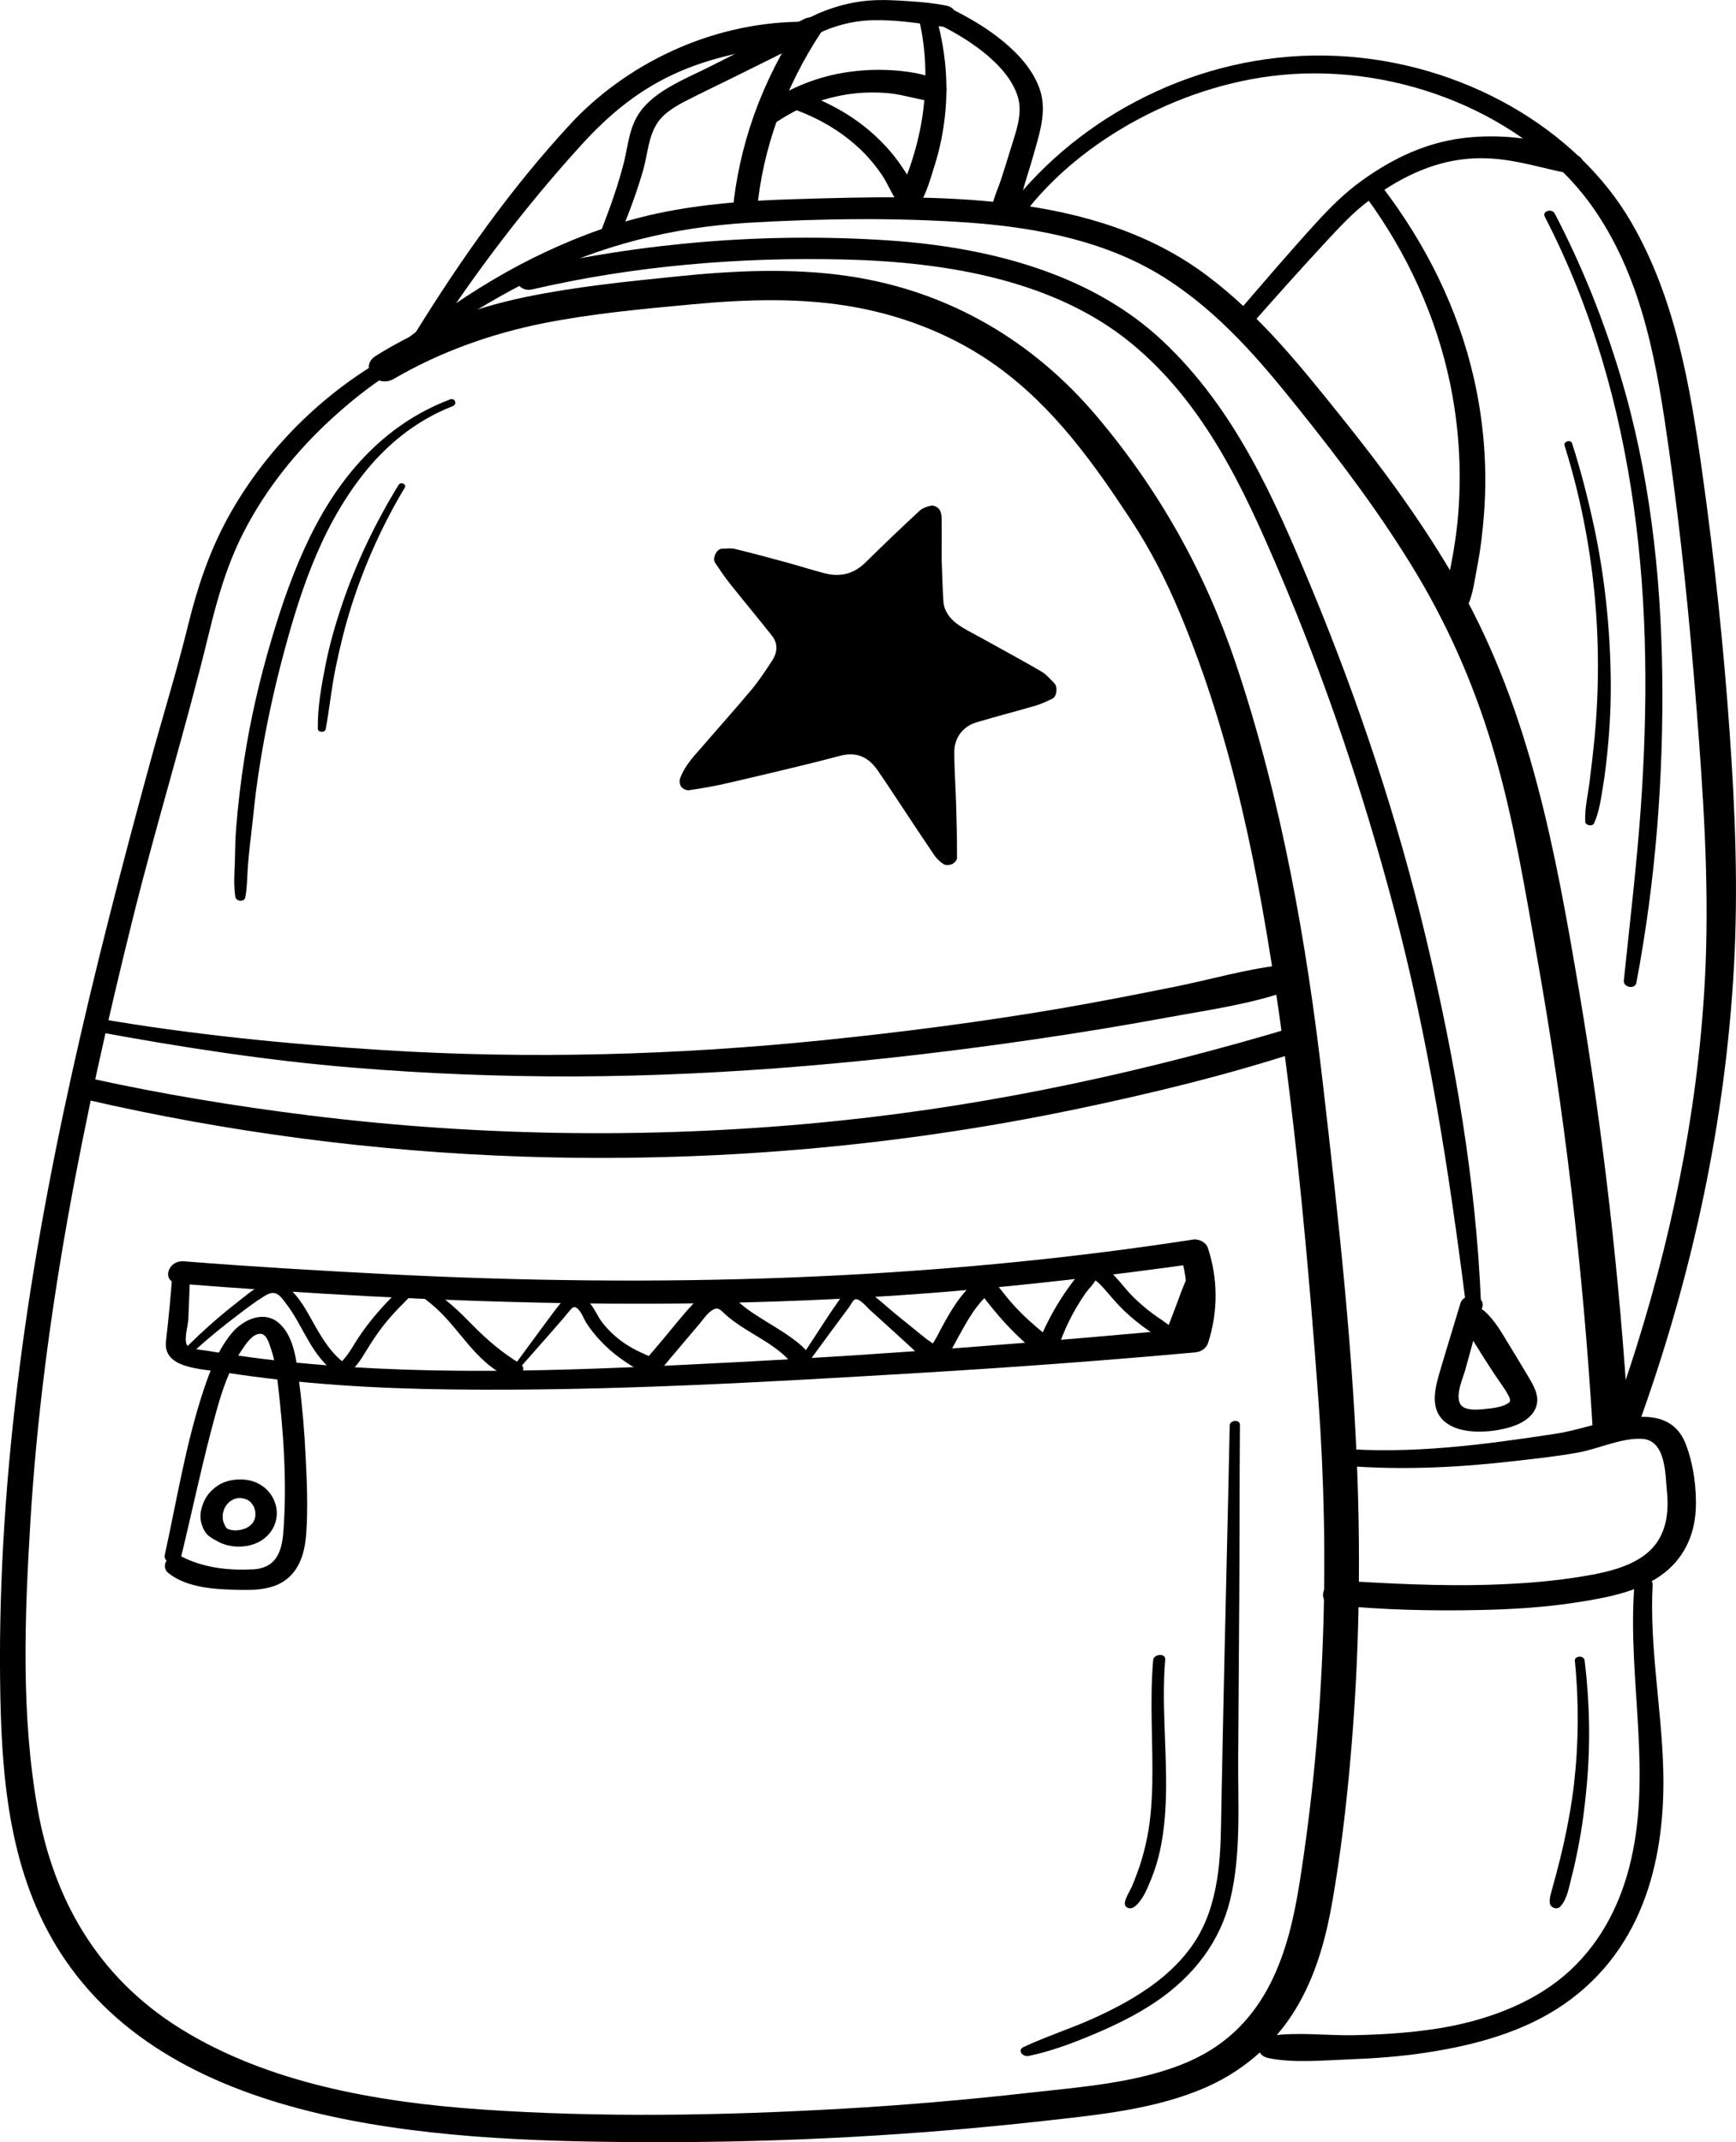 <svg xmlns="http://www.w3.org/2000/svg" id="Capa_2" data-name="Capa 2" viewBox="0 0 178.44 220.15"><defs><style>      .cls-1 {        stroke-width: 0px;      }    </style></defs><g id="Capa_2-2" data-name="Capa 2"><g><path class="cls-1" d="m96.79,57.51c.05,1.25.08,2.76.18,4.28.06.97.63,1.73,1.35,2.28.72.55,1.56.94,2.35,1.38,2.12,1.18,4.26,2.33,6.36,3.55.51.29.91.78,1.33,1.2.39.39.26,1.39-.19,1.6-.55.25-1.09.53-1.67.7-2.04.6-4.09,1.12-6.13,1.73-1.39.42-2.28,1.57-2.28,3.06,0,1.82.14,3.64.19,5.46.05,1.81.1,3.63.09,5.44,0,.22-.3.52-.53.62-.24.11-.63.13-.84,0-.37-.23-.72-.57-.97-.93-1.11-1.63-2.19-3.28-3.28-4.92-.84-1.26-1.67-2.54-2.53-3.78-.95-1.37-2.14-1.97-3.91-1.5-3.81,1.01-7.65,1.89-11.49,2.79-1.32.31-2.67.54-4.01.74-.25.04-.62-.15-.78-.35-.16-.2-.22-.59-.13-.84.52-1.47,1.64-2.53,2.62-3.68,1.58-1.84,3.21-3.65,4.76-5.51.77-.93,1.44-1.95,2.1-2.96.53-.83.61-1.73-.03-2.54-1.41-1.78-2.87-3.53-4.29-5.31-.56-.71-1.07-1.46-1.57-2.21-.3-.44.19-1.41.7-1.42.45,0,.93-.09,1.35.02,1.77.43,3.52.9,5.28,1.38,1.32.36,2.62.78,3.94,1.12,1.58.41,2.98.09,4.18-1.09,1.84-1.81,3.7-3.59,5.59-5.34.31-.28.78-.44,1.21-.52.24-.04.61.14.78.35.18.21.26.56.26.85.03,1.36.01,2.73.01,4.36Z"></path><g><g><path class="cls-1" d="m136.98,150.52c6.14.6,12.15.36,18.29-.33,2.3-.26,4.62-.5,6.9-.91,2.12-.38,4.45-1.52,6.59-1.42,2.49.12,2.41,3.71,2.57,5.29.23,2.19.02,4.63-1.88,6.33-1.96,1.75-5.16,2.28-7.83,2.68-2.84.42-5.72.61-8.59.7-5.11.15-10.16-.12-15.24-.42-1.88-.11-2.59,2.32-.64,2.51,4.98.49,10.09.62,15.11.5,3.26-.07,6.53-.27,9.75-.77,2.98-.46,6.23-1.05,8.64-2.73,2.44-1.69,3.51-4.19,3.65-6.77.11-2.19-.23-4.75-1.04-6.81-2.01-5.13-8.96-1.7-13.29-1.04-7.48,1.14-15,2.15-22.56,1.5-1.28-.11-1.73,1.57-.43,1.69h0Z"></path><path class="cls-1" d="m167.99,163c-.74,9.65,1.97,19.46-.56,29.03-1.07,4.04-3.1,7.96-6.59,10.95-3.54,3.03-8.39,4.77-13.25,5.51-2.79.43-5.63.6-8.46.66-2.77.05-5.76-.35-8.5.06-1.48.22-1.78,1.99-.21,2.3,2.56.51,5.5.23,8.12.13,2.67-.1,5.34-.29,7.98-.69,5.06-.76,10.11-2.14,14.19-4.95,8.49-5.84,10.49-15.51,10.25-24.18-.17-6.33-1.42-12.59-1.09-18.94.05-1.04-1.81-.89-1.89.12h0Z"></path><path class="cls-1" d="m150.11,133.95c-.7,2.36-1.44,4.71-2.13,7.07-.57,1.94-1.14,4.34,1.23,5.54,1.67.85,4.42.63,6.21.04.96-.31,1.85-.84,2.3-1.64.63-1.11.14-2.19-.46-3.2-.7-1.18-1.4-2.35-2.12-3.52-.75-1.22-1.47-2.56-2.61-3.55-.38-.32-1.07-.32-1.51-.07-.49.29-.6.76-.49,1.22.23.97.86,1.87,1.39,2.73.52.86,1.08,1.7,1.63,2.55.51.79,1.14,1.56,1.55,2.39.12.24.15.43.08.54-.03.04-.04.07-.1.11-.05.04-.27.17-.39.22-.49.22-1.18.33-1.77.39-.72.07-1.61.19-2.29-.06-1.43-.53-.29-2.96-.04-3.86.61-2.17,1.18-4.35,1.78-6.53.34-1.24-1.9-1.6-2.26-.37h0Z"></path><path class="cls-1" d="m21.94,158.12c1.26.98,3.37,1.1,4.81.26,1.37-.8,1.93-2.27,1.62-3.6-.32-1.41-1.56-2.62-3.33-2.73-.93-.06-1.91.11-2.66.62-.59.4-1.08.92-1.36,1.52-.32.67-.51,1.42-.37,2.13.09.41.21.77.46,1.14.23.35.61.59,1,.8.33.18.89.06,1.13-.2.26-.27.33-.68.08-.98-.06-.08-.11-.19-.19-.26.14.12.07.13.02.02-.02-.05-.04-.09-.06-.14-.04-.09-.08-.19-.12-.29-.02-.05-.03-.1-.05-.15-.05-.16.04.25,0,0-.03-.21-.03-.42-.03-.63,0-.2-.04.25,0,.05,0-.04.01-.07.02-.11.02-.12.05-.25.09-.37.02-.05.04-.1.05-.16.07-.19-.11.22-.01.04.05-.1.1-.2.16-.29.06-.09.14-.18.19-.28-.11.22-.1.12-.02.04.05-.06.1-.11.16-.16.04-.04.08-.08.13-.11.08-.07.21-.11-.04.03.08-.04.16-.11.24-.15.05-.03.1-.05.15-.08.19-.1-.27.09-.02,0,.08-.02.15-.05.23-.07.05-.01.1-.03.16-.04-.17.03-.19.03-.06.01.1,0,.4-.08.49-.03-.05,0-.1,0-.14,0,.05,0,.11,0,.16.02.08,0,.16.02.24.04.03,0,.05.01.08.02.12.03.1.02-.05-.02.06,0,.17.06.22.08.04.02.19.06.21.1-.12-.07-.14-.08-.06-.03.03.02.06.04.1.06.08.05.15.12.22.18.16.13-.16-.18-.03-.03.04.04.07.08.11.13.07.09.12.19.19.27-.17-.2-.06-.11-.02-.03.03.07.06.13.09.2.04.1.06.22.1.31-.11-.24-.03-.13-.01-.04,0,.05.02.11.02.16.01.11.01.22.01.33,0,.03,0,.08,0,.11-.03-.29,0-.08-.01.02-.02.11-.04.22-.08.32-.01.05-.05.11-.06.16.02-.2.06-.13,0-.03-.05.1-.12.2-.18.29-.11.17.16-.17.01-.01-.05.06-.11.12-.17.17-.02.02-.14.11-.14.12.13-.09.15-.11.05-.04-.04.03-.08.05-.12.08-.06.04-.12.07-.19.11-.04.02-.09.04-.13.06.04-.02.08-.03.11-.05-.11.08-.34.13-.48.17-.05.01-.17.06-.21.05.15-.02.16-.03.05-.01-.05,0-.1.01-.15.02-.14.02-.37.06-.51.02.22.06.04,0-.03,0-.1-.01-.19-.02-.28-.04-.05,0-.25-.08-.05,0-.09-.03-.17-.06-.26-.1-.03-.02-.23-.12-.05-.01-.08-.04-.15-.09-.22-.15-.35-.26-.96-.24-1.27.08-.32.33-.3.79.07,1.08Z"></path><g><path class="cls-1" d="m39.07,37.11c-6.76,3.99-12.2,9.8-15.65,16.1-1.92,3.51-3.14,7.2-4.07,10.97-1.16,4.73-2.62,9.43-3.91,14.14-5.8,21.22-11.08,42.59-13.68,64.23-1.28,10.62-1.94,21.3-1.72,31.95.19,9.27,1.16,18.98,6.77,27.07,12.15,17.54,39.39,18.55,60.93,18.57,13.14.01,26.3-.71,39.36-2.16,5.73-.64,11.73-1.2,16.96-3.52,4.24-1.89,7.47-5,9.5-8.65,1.85-3.32,2.79-6.92,3.41-10.51.81-4.69,1.38-9.41,1.8-14.12.84-9.26,1.08-18.54.81-27.8-.41-14-1.99-27.99-3.59-41.9-1.67-14.57-4.25-29.24-8.96-43.28-3.1-9.24-7.8-17.77-14.4-25.54-6.21-7.31-14.76-12.72-25.46-14.29-5.81-.85-11.76-.56-17.62.04-5.2.53-10.45,1.06-15.56,2.12-5.56,1.16-10.72,3.14-15.36,6.04-1.76,1.1.04,3.41,1.86,2.36,4.69-2.73,9.87-4.61,15.36-5.71,4.99-.99,10.17-1.47,15.25-1.94,5.69-.53,11.42-.72,17.01.33,5.27.99,10.2,3.04,14.3,5.98,5.97,4.29,10.1,10.16,13.88,15.91,1.94,2.96,3.54,6.06,4.96,9.45,5.49,13.03,8.2,27.09,10.17,40.83,1.9,13.25,3.12,26.64,4.09,39.97,1.2,16.5.68,33.16-1.91,49.62-1.1,6.99-3.23,14.87-11.33,18.45-5.05,2.23-11.09,2.64-16.61,3.26-6.33.71-12.68,1.26-19.04,1.62-12.33.71-24.84.93-37.13.08-10.87-.75-21.98-2.76-30.87-8.26-8.76-5.42-13.12-13.56-14.74-22.55-1.73-9.66-1.35-19.75-.76-29.52,1.26-20.89,5.45-41.63,10.55-62.13,2.44-9.81,5.45-19.52,7.83-29.34.87-3.59,1.89-7.11,3.65-10.49,2.19-4.21,5.25-8.08,8.94-11.46,1.84-1.68,3.8-3.27,5.96-4.65.93-.59-.03-1.82-.99-1.25Z"></path><path class="cls-1" d="m37.19,40.21c5.46-4.36,11.29-8.42,17.77-11.63,6.84-3.39,14.18-5.23,22.01-5.69,7.52-.44,15.3-.54,22.79,0,7.13.52,14.19,2,19.96,5.66,5.67,3.6,9.84,8.55,13.78,13.48,4.37,5.45,8.57,11.03,12.1,16.92,3.59,5.99,6.25,12.31,8.12,18.86,1.93,6.76,3.05,13.67,4.27,20.56,2.82,15.89,4.71,31.92,5.69,48.01.12,2.03,3.84,1.78,3.71-.24-.91-14.86-2.6-29.67-5.09-44.37-2.38-14.07-5.01-28.62-12.28-41.47-3.51-6.21-7.8-12.06-12.37-17.73-4.05-5.04-8.19-10.21-13.61-14.27-11.61-8.7-27.69-8.28-42.44-7.83-4.69.14-9.39.48-13.97,1.45-4.05.86-7.93,2.27-11.59,3.99-7.48,3.5-13.88,8.44-19.91,13.53-.67.56.4,1.32,1.07.79h0Z"></path><path class="cls-1" d="m152.23,133.97c-.51-12.65-2.71-25.23-5.66-37.59-2.93-12.28-6.94-24.37-11.85-36.16-3.68-8.84-7.74-18.17-15.23-25.2-7.26-6.81-17.62-9.62-28.27-10.32-12.41-.82-25.23.21-37.31,3.03-1.57.37-.76,2.37.8,2.01,10.47-2.43,21.39-3.34,32.17-3.07,10.66.26,21.64,2.21,29.43,8.63,7.49,6.17,11.53,14.95,15.04,23.15,4.85,11.31,8.74,22.91,11.87,34.68,3.59,13.49,5.72,27.18,7.46,40.95.11.84,1.59.75,1.56-.1h0Z"></path><path class="cls-1" d="m9.62,105.96c8.84,1.63,17.68,3.02,26.71,3.76,7.56.62,15.16.92,22.77.9,15.79-.06,31.71-1.54,47.31-3.82,4.53-.66,9.04-1.4,13.54-2.23,4.07-.75,8.51-1.36,12.37-2.72,1.62-.57,1.3-2.89-.61-2.67-3.67.42-7.31,1.49-10.93,2.22-3.93.79-7.87,1.56-11.82,2.24-8.04,1.37-16.14,2.42-24.27,3.25-15.09,1.54-30.27,1.97-45.37,1.02-9.84-.62-19.73-1.6-29.38-3.27-1.01-.17-1.34,1.15-.34,1.33h0Z"></path><path class="cls-1" d="m8.81,112.99c14.68,3.38,29.7,5.36,44.97,5.87,18.92.63,38.01-.97,56.51-4.81,8.04-1.67,16.06-3.62,23.8-6.17,1.79-.59.88-2.92-.95-2.37-15.26,4.57-30.74,7.98-46.77,9.65-18.2,1.9-36.59,1.7-54.62-.54-7.54-.94-15.04-2.17-22.4-3.79-1.61-.36-2.14,1.79-.55,2.16h0Z"></path><path class="cls-1" d="m17.72,130.83c-.16,2.33-.39,4.66-.66,6.99-.33,2.86,3.65,2.84,6.11,3.23,7.67,1.19,15.49,1.65,23.31,1.74,16.09.19,32.28-.76,48.35-1.72,9.35-.56,18.68-1.25,28.01-2.09.67-.06,1.18-.46,1.35-1.01,1.03-3.23,1.01-6.59-.05-9.77-.16-.48-.87-.91-1.48-.82-27.43,4.24-55.22,4.98-82.86,3.56-6.97-.36-13.93-.77-20.88-1.32-1.74-.14-2.34,2.15-.58,2.29,26.18,2.06,52.61,2.99,78.93.84,8.55-.7,17.07-1.7,25.56-2.89-.49-.27-.98-.55-1.48-.82.86,2.78.85,5.64-.04,8.45.45-.34.9-.67,1.35-1.01-15.54,1.44-31.1,2.69-46.68,3.49-15.18.78-30.53,1.55-45.62.05-2.06-.2-4.11-.45-6.15-.75-.97-.14-1.94-.3-2.91-.46-.7-.12-1.96-.13-2.14-.71-.22-.67.17-1.87.2-2.58.07-1.6.12-3.21.19-4.81.04-1.01-1.77-.87-1.84.12Z"></path><path class="cls-1" d="m18.6,160.06c1.21-4.99,2.25-10.03,3.63-15,.61-2.2,1.36-4.47,2.71-6.45.33-.48,1.02-1.58,1.84-1.54.67.03.91,1.1,1.06,1.51.41,1.15.57,2.34.71,3.53.59,5.01.96,10.2.58,15.25-.14,1.87-.6,3.8-3.17,3.92-2.61.12-5.07-.18-7.3-1.32-1.2-.61-2.31.94-1.35,1.7,1.71,1.35,4.16,1.63,6.43,1.7,2.11.07,4.43.16,5.99-1.3,1.3-1.22,1.64-2.96,1.75-4.52.18-2.58.07-5.19-.06-7.76-.12-2.61-.34-5.22-.68-7.81-.24-1.86-.44-4.52-2.01-5.95-1.58-1.44-3.74-.41-4.89.96-1.42,1.7-2.24,3.86-2.9,5.83-1.84,5.53-2.76,11.33-4,16.97-.2.92,1.45,1.2,1.67.28h0Z"></path><path class="cls-1" d="m105.21,22.05c5.82-7.73,16.66-13.7,27.51-14.43,12.48-.83,25,4.91,31.2,13.97,5.09,7.44,6.45,16.32,7.65,24.78,1.24,8.76,2.12,17.58,2.81,26.39.68,8.7,1.28,17.49.94,26.24-.53,13.22-3.04,26.41-7.06,39.25-.71,2.27-1.47,4.53-2.27,6.77-.53,1.49,2.24,1.93,2.76.46,5.34-15.02,8.62-30.53,9.48-46.14.44-7.97.13-15.95-.43-23.89-.63-9.02-1.58-18.02-2.84-26.98-1.22-8.67-2.72-17.75-7.28-25.62-5.6-9.66-17.36-16.47-30.19-17.1-13.2-.65-25.58,5.53-33.08,14.68-.26.32-.51.64-.76.96-.6.82.95,1.45,1.55.65h0Z"></path><path class="cls-1" d="m128.32,33.7c2.61-2.95,5.23-5.9,7.92-8.8,1.39-1.49,2.79-3.04,4.49-4.3,2.9-2.16,6.23-3.93,10.11-4.28,3.78-.34,6.85.79,10.37,1.5,1.11.22,2.06-1.2,1.06-1.78-3.01-1.76-7.42-2.24-11.04-1.94-4.38.36-8.05,2.14-11.36,4.54-1.73,1.26-3.17,2.71-4.56,4.23-2.91,3.19-5.7,6.46-8.5,9.72-.77.89.71,2.01,1.51,1.12h0Z"></path><path class="cls-1" d="m140.33,20.13c4.3,5.81,7.29,12.42,8.71,19.22.91,4.37,1.2,8.85.86,13.3-.14,1.84-.41,3.68-.77,5.5-.28,1.45-.91,2.99-.85,4.45.04,1.01,1.65,1.19,2.2.35.87-1.33,1.04-3.07,1.33-4.55.37-1.9.6-3.81.74-5.73.34-4.66-.03-9.32-1.07-13.87-1.62-7.05-4.87-13.67-9.45-19.65-.7-.91-2.36.05-1.68.97h0Z"></path><path class="cls-1" d="m63.83,23.88c.88-2.14,1.69-4.31,2.31-6.51.43-1.54.5-3.31,1.42-4.72.71-1.08,1.93-1.77,3.15-2.39,1.39-.71,2.81-1.39,4.22-2.08,3.05-1.5,6.08-3.02,9.11-4.54-.59-.43-1.17-.87-1.76-1.3-4.02,6.03-6.37,12.7-6.99,19.55-.12,1.37,2.39,1.19,2.51-.17.58-6.47,2.89-12.79,6.65-18.48.64-.97-.77-1.8-1.76-1.3-3.16,1.59-6.32,3.18-9.47,4.78-2.58,1.31-5.82,2.51-7.44,4.79-1.12,1.58-1.21,3.43-1.65,5.18-.59,2.32-1.4,4.6-2.28,6.86-.41,1.06,1.55,1.36,1.98.33h0Z"></path><path class="cls-1" d="m96.5,2.51c3.19,1.57,7.15,4.22,8.12,7.44.55,1.81-.26,3.75-.79,5.52-.3.99-.61,1.97-.93,2.96-.38,1.17-1.03,2.41-1.02,3.62,0,1.04,1.57,1.07,2.12.34.83-1.09,1.06-2.66,1.46-3.91.34-1.07.66-2.14.96-3.22.58-2.04,1.16-4.08.44-6.13-1.28-3.66-5.59-6.56-9.33-8.34-1.26-.6-2.26,1.11-1.02,1.72h0Z"></path><path class="cls-1" d="m94.41,1.76c.79,3.2.9,6.66.44,9.93-.22,1.59-.59,3.17-1.08,4.72-.25.79-.53,1.57-.86,2.34-.33.78-.85,1.57-.98,2.39-.14.86,1.13,1.55,1.88.78,1.25-1.28,1.77-3.38,2.27-4.95.54-1.72.89-3.48,1.07-5.25.36-3.58-.04-7.01-1.05-10.47-.28-.95-1.91-.41-1.68.51h0Z"></path><path class="cls-1" d="m83.6,3.7c1.87-.99,3.9-1.56,6.08-1.62,2.37-.06,4.73.3,7.05.64,1.63.24,2.14-1.82.54-2.14-1.17-.24-2.38-.36-3.59-.44-1.44-.1-2.93-.2-4.38-.08-2.46.2-4.81,1.01-6.89,2.16-1.17.65,0,2.12,1.18,1.49h0Z"></path><path class="cls-1" d="m79.99,12.43c1.89-1.26,4.04-2.14,6.37-2.6,1.69-.34,3.47-.41,5.18-.23,1.41.16,2.74.62,4.13.79,1.17.14,2.32-1.28,1.15-1.94-1.36-.78-3.05-1.06-4.69-1.2-2.05-.17-4.08-.05-6.1.35-2.67.54-5.23,1.68-7.38,3.15-1.21.83.09,2.51,1.33,1.68h0Z"></path><path class="cls-1" d="m44.49,34.75c4.47-6.9,9.59-13.61,15.27-19.86,2.84-3.12,6-5.79,10.19-7.58,3.87-1.65,7.98-2.33,12.2-2.84,1.68-.2,1.55-2.26-.15-2.23-9.2.17-17.77,4.45-23.41,10.55-6.11,6.61-11.19,13.84-15.79,21.25-.58.93,1.1,1.61,1.69.7h0Z"></path><path class="cls-1" d="m81.94,11.35c2.24.84,4.26,2.02,5.96,3.51,1.08.94,2,2.01,2.77,3.15.58.86.96,1.89,1.54,2.67.54.72,2.1.32,1.95-.59-.18-1.1-.92-2.17-1.56-3.11-.85-1.25-1.9-2.39-3.08-3.42-1.87-1.63-4.15-2.94-6.62-3.85-1.25-.46-2.23,1.16-.97,1.63h0Z"></path><path class="cls-1" d="m19.89,138.9c1.47-1.34,3.02-2.61,4.63-3.82.82-.62,1.65-1.26,2.54-1.81.5-.32.99-.59,1.53-.22.32.22.57.6.79.88,1.86,2.4,2.58,5.44,5.32,7.3.34.23.74.17,1.05-.07.82-.62,1.34-1.42,1.83-2.24.54-.89,1.1-1.76,1.75-2.6.67-.86,1.43-1.69,2.22-2.47.44-.43.82-1.03,1.55-.7.45.2.84.54,1.21.84,2.85,2.3,4.39,5.94,7.98,7.56.99.45,2.08-.86,1.14-1.43-1.82-1.12-3.3-2.37-4.74-3.83-1.41-1.43-2.83-2.86-4.65-3.92-.86-.51-1.76-.67-2.63-.03-.99.73-1.84,1.68-2.62,2.57-.74.86-1.42,1.75-2.03,2.68-.63.97-1.13,2-2.13,2.76.35-.02.7-.05,1.05-.07-1.53-1.05-2.43-2.52-3.28-4-.8-1.39-1.6-3.11-3.03-4.13-1.74-1.24-3.75.74-4.99,1.69-1.85,1.43-3.55,2.96-5.18,4.56-.39.38.28.87.68.5h0Z"></path><path class="cls-1" d="m53.09,140.95c1.06-1.21,2.14-2.4,3.19-3.61.5-.57,1-1.14,1.49-1.71.24-.29.48-.58.73-.87.27-.32.48-.64.9-.25.39.37.58.97.85,1.41.32.51.7,1,1.1,1.46.8.92,1.74,1.76,2.79,2.47.85.58,2.34,1.64,3.49,1.02.54-.29.87-.82,1.24-1.25.54-.63,1.07-1.27,1.61-1.9.48-.56.96-1.13,1.43-1.69.4-.47.83-1.16,1.44-1.47.55-.28.89.24,1.24.55.44.39.92.74,1.42,1.08,1.12.76,2.34,1.4,3.44,2.18.49.35.98.72,1.39,1.14.48.48.8,1.03,1.39,1.43.56.38,1.4.03,1.38-.59-.03-1.17-1.25-2.13-2.23-2.85-1.05-.77-2.21-1.42-3.32-2.13-.51-.32-1.02-.66-1.49-1.02-.52-.4-.95-.89-1.53-1.23-1.4-.81-2.89-.1-3.84.92-1.15,1.23-2.18,2.57-3.26,3.84-.24.28-.48.56-.72.85-.12.14-.24.28-.36.42-.06.07-.12.14-.17.22-.15.14-.15.17.01.08.04-.02.08-.04.12-.05-.15-.06-.29-.12-.43-.18-.14-.06-.28-.13-.42-.19-.35-.16-.7-.33-1.03-.52-1.23-.69-2.27-1.61-3.07-2.65-.67-.87-1.07-2.4-2.43-2.66-.73-.14-1.31.12-1.73.62-.57.69-1.1,1.41-1.63,2.13-1.17,1.57-2.31,3.15-3.47,4.72-.18.25.29.52.5.28h0Z"></path><path class="cls-1" d="m83.24,139.8c.76-1.04,1.52-2.08,2.29-3.12.38-.52.77-1.04,1.15-1.55.19-.26.38-.52.58-.78.14-.18.4-.72.61-.81.45-.2,1.32.88,1.56,1.09.49.44.98.88,1.47,1.33.95.85,1.88,1.72,2.82,2.57.72.66,1.52,1.68,2.77,1.29,1.04-.33,1.48-1.47,1.91-2.24,1-1.79,1.93-3.62,3.68-4.99l-1.56-.07c1.76,2.42,3.89,4.87,6.42,6.75.62.46,1.55.13,1.75-.52.65-2.07,1.63-4.05,2.92-5.9.3-.42.84-.92,1.04-1.37-.24-.04-.28-.02-.12.06.1.06.2.13.28.21.22.18.41.38.6.59.7.8,1.36,1.61,2.14,2.36.77.73,1.6,1.41,2.5,2.03.74.51,1.97,1.6,3.02,1.09.38-.18.55-.49.68-.83.24-.59.44-1.19.66-1.79.44-1.19.95-2.37,1.26-3.58.19-.77-1.18-1.21-1.57-.45-.47.92-.79,1.89-1.15,2.84-.18.47-.35.93-.53,1.4-.1.25-.19.51-.29.76-.03.08-.06.17-.1.25-.11.23-.11.27,0,.1.23-.04.47-.08.7-.13-.42-.02-.97-.51-1.28-.72-.35-.23-.69-.47-1.03-.72-.74-.56-1.44-1.16-2.07-1.8-.61-.63-1.12-1.32-1.72-1.95-.52-.55-1.24-1.28-2.16-1.26-.93.02-1.38.73-1.84,1.31-.57.73-1.1,1.48-1.59,2.24-1,1.56-1.81,3.21-2.48,4.89.58-.17,1.17-.34,1.75-.52-1.16-.97-2.34-1.91-3.39-2.97-1.04-1.05-1.96-2.19-2.8-3.37-.36-.5-1.11-.42-1.56-.07-1.81,1.41-2.86,3.3-3.86,5.15-.24.45-.46.92-.75,1.35-.04.08-.09.16-.16.23-.13.11-.05.13.24.07,0-.14-.69-.55-.82-.66-1.03-.84-2.07-1.67-3.1-2.51-1-.82-1.95-1.73-3.03-2.48-.8-.55-1.73-.48-2.31.3-1.57,2.11-2.91,4.36-4.38,6.52-.29.43.49.74.79.33h0Z"></path></g></g><path class="cls-1" d="m126.4,146.48c-.21,10.43-.49,20.87-.7,31.3-.05,2.65-.11,5.3-.16,7.96-.04,2.24-.04,4.5-.34,6.73-.3,2.24-.87,4.48-2.06,6.53-1.03,1.77-2.5,3.33-4.23,4.66-1.93,1.49-4.19,2.7-6.48,3.74-2.37,1.07-4.89,1.87-7.23,2.97-.66.31-.09,1.04.53.91,2.34-.48,4.67-1.37,6.82-2.28,2.17-.92,4.28-1.96,6.19-3.24,4.02-2.71,6.68-6.28,7.71-10.54,1.14-4.73.79-9.7.82-14.49.04-5.39.08-10.78.11-16.16.04-6.05.02-12.1.07-18.15,0-.58-1.04-.5-1.05.07h0Z"></path><path class="cls-1" d="m118.53,170.63c-.37,4.25,0,8.5-.09,12.76-.05,2.06-.2,4.13-.68,6.16-.23.99-.5,1.97-.87,2.93-.19.5-.37,1-.59,1.48-.23.51-.6,1.03-.68,1.58-.07.51.55.74.99.41.84-.64,1.33-1.91,1.7-2.8.42-1.02.74-2.08.96-3.14.43-2.07.57-4.18.59-6.28.04-4.4-.46-8.78-.09-13.19.06-.68-1.19-.59-1.24.08h0Z"></path><path class="cls-1" d="m161.88,170.7c.42,4.2.39,8.42-.09,12.63-.24,2.08-.62,4.16-1.08,6.22-.22.99-.47,1.98-.73,2.96-.13.49-.27.98-.4,1.47-.13.52-.36,1.11-.27,1.64.07.41.72.69,1.08.3.7-.76.88-1.98,1.12-2.9.28-1.06.51-2.14.72-3.22.41-2.1.68-4.21.87-6.33.39-4.28.3-8.59-.22-12.84-.07-.55-1.06-.49-1.01.07h0Z"></path><path class="cls-1" d="m46.23,41.06c-7.06,2.68-11.52,8.27-14.39,14.15-1.65,3.39-2.87,6.92-3.92,10.46-1.22,4.09-2.17,8.22-2.82,12.39-.36,2.31-.63,4.63-.82,6.96-.1,1.17-.11,2.34-.14,3.51-.04,1.2-.14,2.44.05,3.64.07.46.92.57,1.02.05.19-.96.19-1.93.25-2.9.08-1.12.19-2.23.33-3.35.24-2.01.41-4.01.71-6.02.59-4,1.4-7.99,2.43-11.94,1.73-6.58,3.85-13.43,8.31-19.15,2.34-3.01,5.4-5.6,9.29-7.12.5-.2.24-.89-.28-.69h0Z"></path><path class="cls-1" d="m40.97,49.83c-2.38,3.88-4.34,7.98-5.77,12.17-.71,2.1-1.33,4.24-1.75,6.39-.42,2.13-.82,4.34-.78,6.5,0,.39.74.43.81.04.39-2.12.59-4.25,1.03-6.36.44-2.12.95-4.22,1.61-6.29,1.34-4.21,3.16-8.28,5.49-12.18.21-.35-.42-.62-.64-.27h0Z"></path><path class="cls-1" d="m158.78,22.26c4.87,9.4,7.7,19.51,9.14,29.74,1.45,10.28,1.46,20.7.73,31.07-.42,5.9-1.13,11.8-1.74,17.7-.07.7,1.16.95,1.29.21,1.98-10.43,2.79-21.05,2.66-31.58-.13-10.42-1.31-20.92-4.36-30.98-1.71-5.65-3.92-11.17-6.7-16.49-.28-.53-1.3-.23-1.02.31h0Z"></path><path class="cls-1" d="m160.82,45.79c3.06,9.76,4.04,20.02,3.07,30.16-.14,1.44-.31,2.87-.49,4.31-.17,1.37-.52,2.81-.46,4.18.02.39.74.54.92.15.52-1.16.7-2.5.9-3.72.21-1.26.36-2.53.48-3.8.25-2.54.37-5.11.32-7.65-.09-5.17-.64-10.31-1.73-15.38-.62-2.86-1.34-5.69-2.24-8.48-.14-.43-.91-.19-.77.23h0Z"></path></g></g></g></svg>